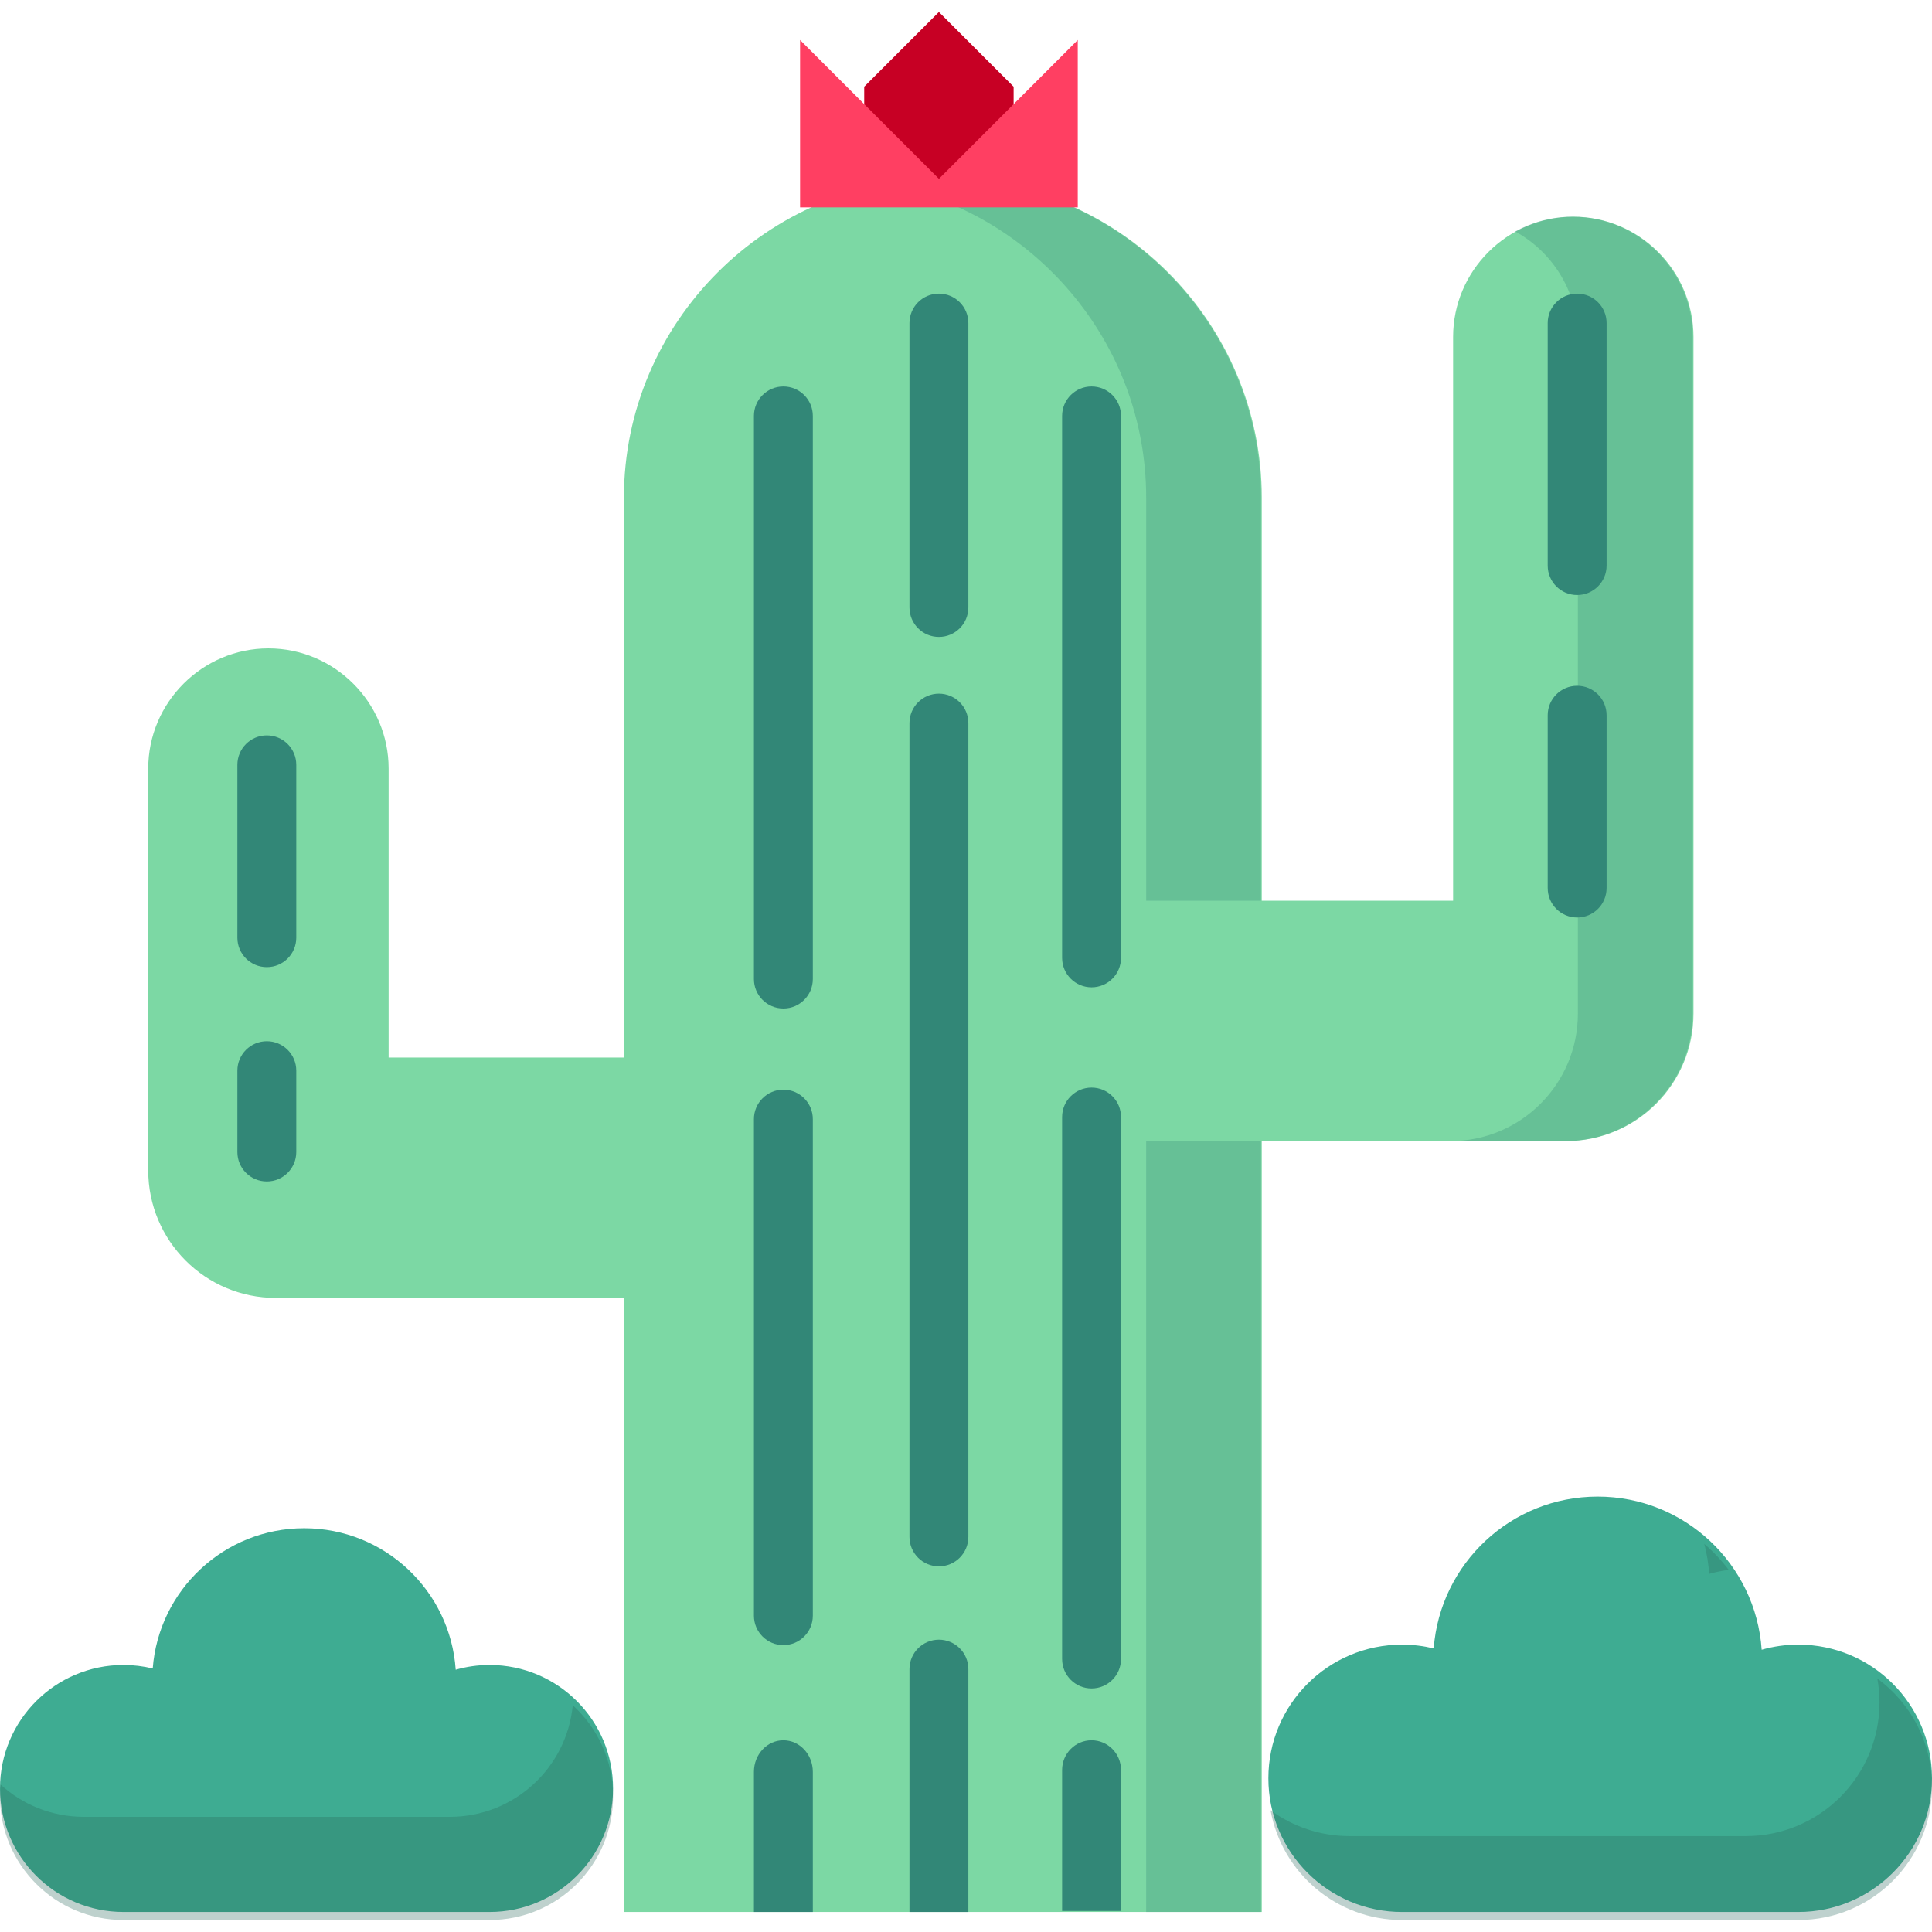 <?xml version="1.0" encoding="iso-8859-1"?>
<!-- Generator: Adobe Illustrator 19.0.0, SVG Export Plug-In . SVG Version: 6.00 Build 0)  -->
<svg version="1.1" id="Layer_1" xmlns="http://www.w3.org/2000/svg" xmlns:xlink="http://www.w3.org/1999/xlink" x="0px" y="0px"
	 viewBox="0 0 512 512" style="enable-background:new 0 0 512 512;" xml:space="preserve">
<polygon style="fill:#C70024;" points="268.621,22.976 248.822,3.177 229.023,22.976 229.023,49.996 268.621,49.996 "/>
<path style="fill:#7CD8A4;" d="M416.938,57.434L416.938,57.434c-17.519,0-31.851,14.334-31.851,31.851v149.418h-50.703V131.9
	c0-46.487-38.035-84.521-84.521-84.521l0,0c-46.486,0-84.521,38.035-84.521,84.521v148.361h-62.356v-76.58
	c0-17.518-14.334-31.851-31.851-31.851l0,0c-17.519,0-31.851,14.333-31.851,31.851v76.58v29.899
	c0,18.669,15.135,33.804,33.804,33.804h29.898h62.356v162.727h169.043V302.405h50.703h29.899c18.669,0,33.804-15.135,33.804-33.804
	v-29.899V89.285C448.789,71.766,434.457,57.434,416.938,57.434z"/>
<g style="opacity:0.3;">
	<path style="fill:#328777;" d="M303.75,131.9v106.803h30.431V131.9c0-46.487-38.035-84.521-84.521-84.521l0,0
		c-5.193,0-10.273,0.499-15.215,1.408C273.73,56.008,303.75,90.607,303.75,131.9z"/>
	<rect x="303.745" y="302.403" style="fill:#328777;" width="30.436" height="204.29"/>
	<path style="fill:#328777;" d="M416.734,57.434L416.734,57.434c-5.501,0-10.687,1.415-15.216,3.897
		c9.89,5.421,16.636,15.938,16.636,27.954v149.418v29.898c0,18.669-15.135,33.804-33.804,33.804h0.533h29.898
		c18.669,0,33.804-15.135,33.804-33.804v-29.898V89.285C448.585,71.766,434.252,57.434,416.734,57.434z"/>
</g>
<g>
	<path style="fill:#328777;" d="M248.822,168.789c-4.311,0-7.804-3.493-7.804-7.804V85.616c0-4.311,3.493-7.804,7.804-7.804
		c4.311,0,7.804,3.493,7.804,7.804v75.369C256.626,165.295,253.133,168.789,248.822,168.789z"/>
	<path style="fill:#328777;" d="M417.959,157.687c-4.311,0-7.804-3.493-7.804-7.804V85.616c0-4.311,3.493-7.804,7.804-7.804
		c4.311,0,7.804,3.493,7.804,7.804v64.267C425.763,154.193,422.27,157.687,417.959,157.687z"/>
	<path style="fill:#328777;" d="M417.959,243.153c-4.311,0-7.804-3.493-7.804-7.804v-45.804c0-4.311,3.493-7.804,7.804-7.804
		c4.311,0,7.804,3.493,7.804,7.804v45.804C425.763,239.66,422.27,243.153,417.959,243.153z"/>
	<path style="fill:#328777;" d="M70.711,256.301c-4.311,0-7.804-3.493-7.804-7.804v-45.804c0-4.311,3.493-7.804,7.804-7.804
		s7.804,3.493,7.804,7.804v45.804C78.515,252.808,75.022,256.301,70.711,256.301z"/>
	<path style="fill:#328777;" d="M70.711,313.105c-4.311,0-7.804-3.493-7.804-7.804v-21.562c0-4.311,3.493-7.804,7.804-7.804
		s7.804,3.493,7.804,7.804v21.562C78.515,309.611,75.022,313.105,70.711,313.105z"/>
	<path style="fill:#328777;" d="M248.822,415.1c-4.311,0-7.804-3.493-7.804-7.804V191.628c0-4.311,3.493-7.804,7.804-7.804
		c4.311,0,7.804,3.493,7.804,7.804v215.67C256.626,411.607,253.133,415.1,248.822,415.1z"/>
	<path style="fill:#328777;" d="M289.275,261.651c-4.311,0-7.804-3.493-7.804-7.804V110.219c0-4.311,3.493-7.804,7.804-7.804
		c4.311,0,7.804,3.493,7.804,7.804v143.627C297.079,258.157,293.586,261.651,289.275,261.651z"/>
	<path style="fill:#328777;" d="M289.275,447.457c-4.311,0-7.804-3.493-7.804-7.804V296.026c0-4.311,3.493-7.804,7.804-7.804
		c4.311,0,7.804,3.493,7.804,7.804v143.627C297.079,443.964,293.586,447.457,289.275,447.457z"/>
	<path style="fill:#328777;" d="M241.018,506.691v-64.356c0-4.311,3.493-7.804,7.804-7.804c4.311,0,7.804,3.493,7.804,7.804v64.356
		H241.018z"/>
	<path style="fill:#328777;" d="M207.602,267.265c-4.311,0-7.804-3.493-7.804-7.804V110.219c0-4.311,3.493-7.804,7.804-7.804
		c4.311,0,7.804,3.493,7.804,7.804v149.242C215.406,263.772,211.913,267.265,207.602,267.265z"/>
	<path style="fill:#328777;" d="M207.602,435.976c-4.311,0-7.804-3.493-7.804-7.804V296.577c0-4.311,3.493-7.804,7.804-7.804
		c4.311,0,7.804,3.493,7.804,7.804v131.595C215.406,432.482,211.913,435.976,207.602,435.976z"/>
	<path style="fill:#328777;" d="M199.798,506.691v-37.127c0-4.624,3.493-8.372,7.804-8.372c4.311,0,7.804,3.748,7.804,8.372v37.127
		H199.798z"/>
	<path style="fill:#328777;" d="M281.47,506.431v-37.36c0-4.352,3.493-7.878,7.804-7.878c4.311,0,7.804,3.526,7.804,7.878v37.36
		H281.47z"/>
</g>
<polygon style="fill:#FF3F62;" points="285.617,54.951 285.617,10.594 248.822,47.388 212.028,10.594 212.028,54.951 "/>
<path style="fill:#3EAC92;" d="M476.574,506.691c19.565,0,35.426-15.861,35.426-35.426s-15.861-35.426-35.426-35.426
	c-3.369,0-6.624,0.481-9.711,1.359c-1.543-22.671-20.409-40.586-43.472-40.586c-22.943,0-41.733,17.731-43.446,40.236
	c-2.69-0.653-5.497-1.008-8.388-1.008c-19.565,0-35.426,15.861-35.426,35.426s15.861,35.426,35.426,35.426H476.574z"/>
<g style="opacity:0.3;">
	<path style="fill:#266659;" d="M452.952,417.093c1.68-0.478,3.413-0.826,5.184-1.055c-1.906-2.517-4.073-4.826-6.47-6.874
		C452.326,411.725,452.767,414.374,452.952,417.093z"/>
	<path style="fill:#266659;" d="M497.515,444.827c0.371,2.056,0.575,4.172,0.575,6.335c0,19.565-15.861,35.426-35.426,35.426
		H357.646c-7.836,0-15.073-2.549-20.941-6.856c2.987,16.54,17.449,29.092,34.851,29.092h105.018
		c19.565,0,35.426-15.861,35.426-35.426C512,461.667,506.296,451.274,497.515,444.827z"/>
</g>
<path style="fill:#3EAC92;" d="M129.74,506.691c18.074,0,32.726-14.652,32.726-32.727c0-18.075-14.652-32.726-32.726-32.726
	c-3.112,0-6.119,0.443-8.972,1.255c-1.426-20.944-18.854-37.494-40.159-37.494c-21.195,0-38.552,16.379-40.135,37.169
	c-2.485-0.603-5.078-0.931-7.749-0.931C14.652,441.238,0,455.89,0,473.964c0,18.074,14.652,32.727,32.726,32.727H129.74z"/>
<path style="opacity:0.3;fill:#266659;enable-background:new    ;" d="M151.79,451.915c-1.59,16.593-15.563,29.568-32.572,29.568
	H22.204c-8.495,0-16.232-3.238-22.05-8.545C0.055,473.978,0,475.03,0,476.097c0,18.074,14.652,32.726,32.726,32.726h97.014
	c18.074,0,32.726-14.652,32.726-32.726C162.468,466.517,158.35,457.9,151.79,451.915z"/>
<g>
</g>
<g>
</g>
<g>
</g>
<g>
</g>
<g>
</g>
<g>
</g>
<g>
</g>
<g>
</g>
<g>
</g>
<g>
</g>
<g>
</g>
<g>
</g>
<g>
</g>
<g>
</g>
<g>
</g>
</svg>
